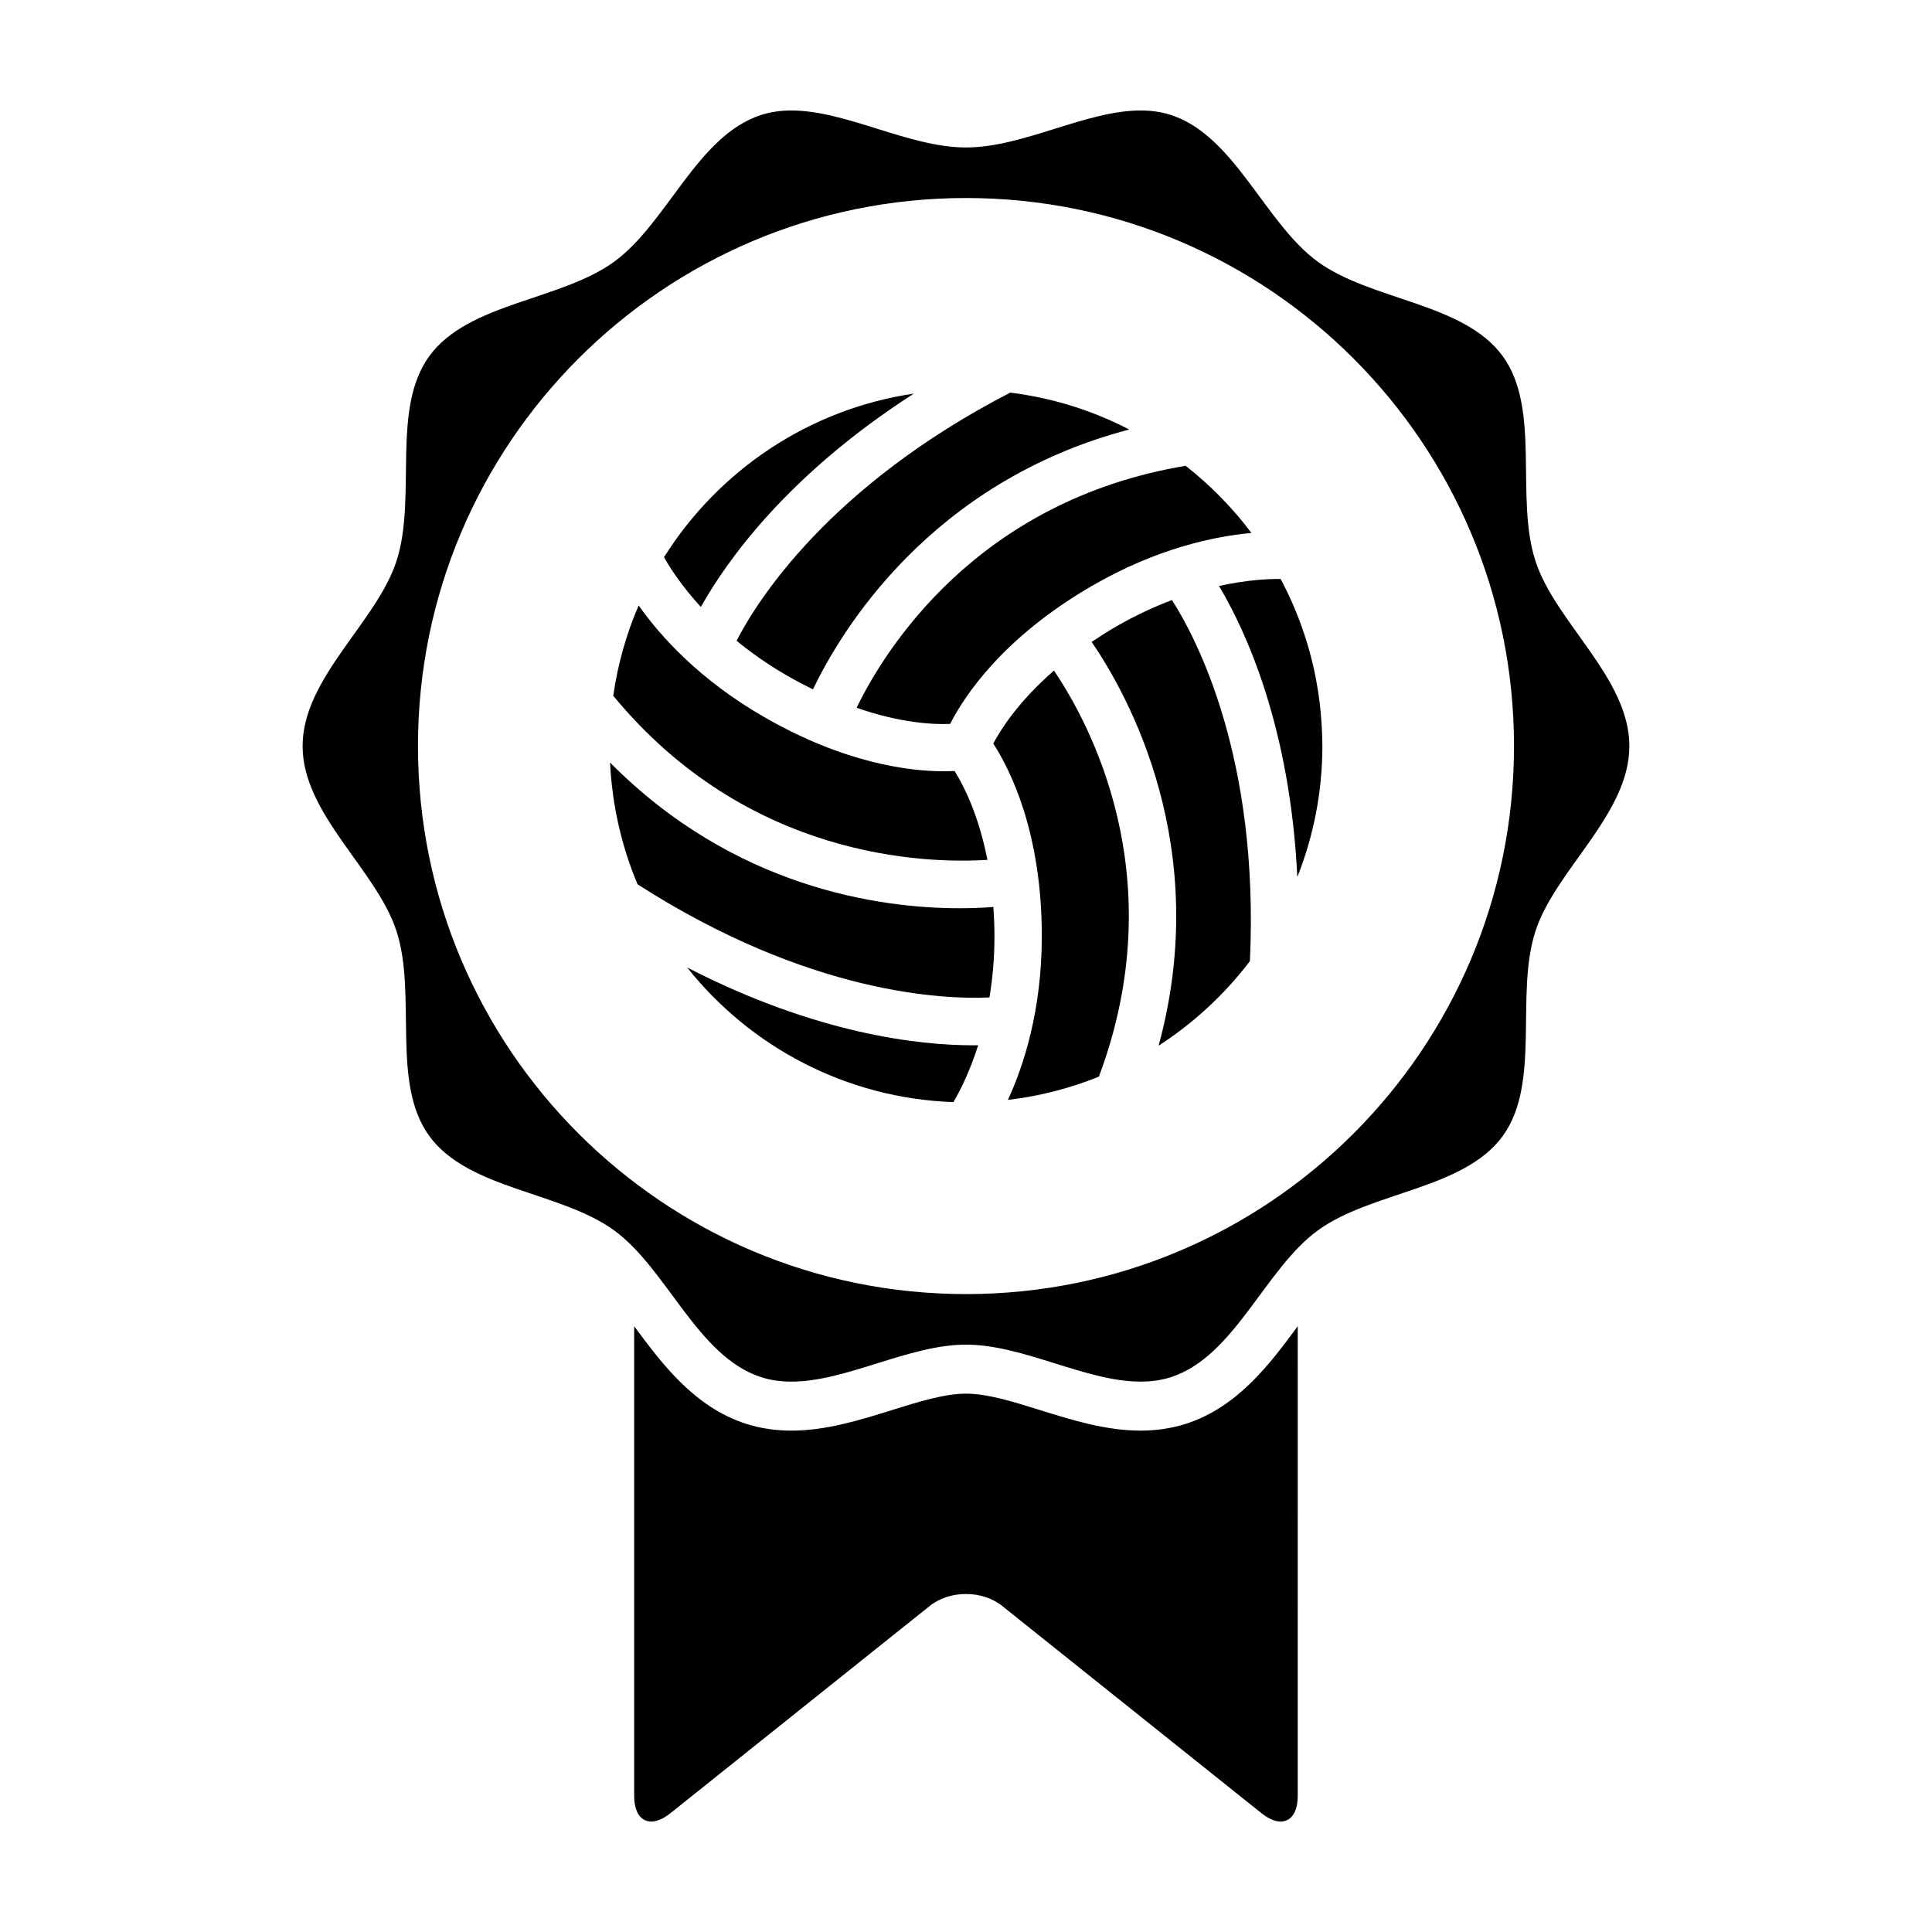 <?xml version="1.0" encoding="UTF-8"?>
<!-- Uploaded to: SVG Repo, www.svgrepo.com, Generator: SVG Repo Mixer Tools -->
<svg fill="#000000" width="800px" height="800px" version="1.1" viewBox="144 144 512 512" xmlns="http://www.w3.org/2000/svg">
 <g>
  <path d="m458.34 521.3c-3.754 1.215-7.82 1.828-12.078 1.828-9.18 0-17.996-2.746-26.531-5.41-7.234-2.258-14.055-4.387-19.73-4.387-5.68 0-12.504 2.133-19.738 4.387-8.523 2.664-17.352 5.41-26.535 5.41-4.266 0-8.328-0.613-12.078-1.828-13.633-4.43-22.121-15.742-29.59-25.844v124.48c0 6.746 4.316 8.816 9.578 4.609l68.773-54.965c5.273-4.207 13.887-4.207 19.16 0l68.77 54.965c5.269 4.207 9.574 2.137 9.574-4.609l0.004-124.48c-7.449 10.102-15.945 21.418-29.578 25.848z"/>
  <path d="m493.24 470.07c14.184-10.324 38.672-10.832 48.996-25.008 10.219-14.047 3.199-37.438 8.68-54.305 5.297-16.277 24.883-31 24.883-49.035 0-18.043-19.594-32.762-24.883-49.039-5.481-16.871 1.543-40.266-8.68-54.301-10.324-14.184-34.809-14.691-48.996-25.016-14.031-10.219-22.031-33.402-38.898-38.883-2.606-0.852-5.305-1.203-8.078-1.203-14.555 0-31.105 9.801-46.262 9.801-15.156-0.004-31.711-9.801-46.27-9.801-2.769 0-5.465 0.359-8.07 1.199-16.879 5.477-24.863 28.66-38.902 38.883-14.184 10.316-38.668 10.828-48.992 25.016-10.223 14.043-3.211 37.434-8.691 54.301-5.285 16.273-24.879 31-24.879 49.039 0 18.043 19.598 32.758 24.879 49.035 5.481 16.867-1.535 40.258 8.691 54.301 10.324 14.184 34.793 14.691 48.98 25.008 14.051 10.219 22.035 33.402 38.914 38.883 2.606 0.848 5.301 1.199 8.07 1.199 14.559 0 31.117-9.801 46.273-9.801s31.703 9.801 46.262 9.801c2.777 0 5.473-0.352 8.082-1.199 16.859-5.473 24.859-28.66 38.891-38.875zm-93.234 16.875c-80.211 0-145.24-65.023-145.24-145.23 0-80.211 65.031-145.24 145.24-145.24 80.207 0 145.22 65.023 145.22 145.24s-65.016 145.23-145.22 145.23z"/>
  <path d="m396.66 436.07c1.652-2.793 4.281-7.879 6.566-15.07-0.465 0.012-0.887 0.016-1.375 0.016-14.199 0-41.457-2.957-75.746-20.617 16.656 20.945 41.996 34.664 70.555 35.672z"/>
  <path d="m454.58 303.02c-4.641 1.754-9.578 4.012-14.742 6.988-2.348 1.352-4.484 2.731-6.539 4.106 9.684 14.148 32.078 54.367 17.75 106.99 9.309-6.012 17.508-13.598 24.188-22.398 2.523-53.996-14.219-85.641-20.656-95.684z"/>
  <path d="m435.22 429.32c19.789-52.84-2.559-93.812-11.91-107.61-9.352 8.133-14.051 15.516-16.086 19.336 4.359 6.715 12.867 23.355 12.867 51.031 0 19.637-4.793 34.305-8.984 43.41 8.422-0.992 16.512-3.094 24.113-6.164z"/>
  <path d="m494.26 336.21c-0.023-0.516-0.082-1.031-0.117-1.547-0.098-1.352-0.215-2.691-0.367-4.019-0.059-0.516-0.125-1.02-0.191-1.527-0.195-1.445-0.422-2.887-0.691-4.312-0.051-0.316-0.105-0.641-0.168-0.957-1.809-9.359-4.988-18.242-9.344-26.41-3.25-0.039-8.961 0.23-16.324 1.855 7.055 11.84 18.832 37.262 20.746 77.125 2.141-5.375 3.793-10.988 4.918-16.781v-0.004c0.559-2.863 0.984-5.777 1.27-8.73 0.016-0.109 0.016-0.227 0.02-0.344 0.289-2.906 0.434-5.848 0.434-8.828-0.008-1.863-0.078-3.691-0.184-5.519z"/>
  <path d="m406.22 408.33c0.805-4.883 1.32-10.297 1.32-16.254 0-2.707-0.117-5.254-0.289-7.715-2.449 0.188-5.465 0.332-8.992 0.332-21.125 0-59.68-5.367-92.586-38.605v0.016c0.117 2.699 0.383 5.367 0.73 7.996 0.02 0.238 0.051 0.484 0.082 0.719 0.367 2.57 0.828 5.113 1.387 7.613 0.051 0.223 0.105 0.438 0.156 0.66 1.219 5.266 2.867 10.375 4.938 15.262 45.547 29.246 81.352 30.539 93.254 29.977z"/>
  <path d="m458.21 267.44c-55.664 9.301-79.949 49.176-87.203 64.129 11.801 4.106 20.484 4.465 24.789 4.273 3.617-7.098 13.758-22.824 37.785-36.691 16.992-9.805 32.078-12.992 42.062-13.914-5.004-6.676-10.883-12.648-17.434-17.797z"/>
  <path d="m352.62 323.07c2.359 1.359 4.613 2.527 6.82 3.621 7.406-15.453 31.051-54.98 83.812-68.871-9.664-4.996-20.285-8.379-31.527-9.773-48.039 24.812-67.062 55.152-72.527 65.758 3.836 3.141 8.258 6.289 13.422 9.266z"/>
  <path d="m306.52 328.39c35.52 43.121 82.52 44.531 99.156 43.48-2.367-12.137-6.402-19.887-8.707-23.547-0.828 0.039-1.773 0.07-2.816 0.07-9.109 0-26.344-2.066-47.801-14.461-17.012-9.812-27.328-21.305-33.109-29.484-3.242 7.523-5.531 15.559-6.723 23.941z"/>
  <path d="m319.97 291.67c1.594 2.832 4.684 7.644 9.766 13.184 6.723-12.031 22.859-34.961 56.441-56.547-27.875 4.113-51.816 20.441-66.207 43.363z"/>
 </g>
</svg>